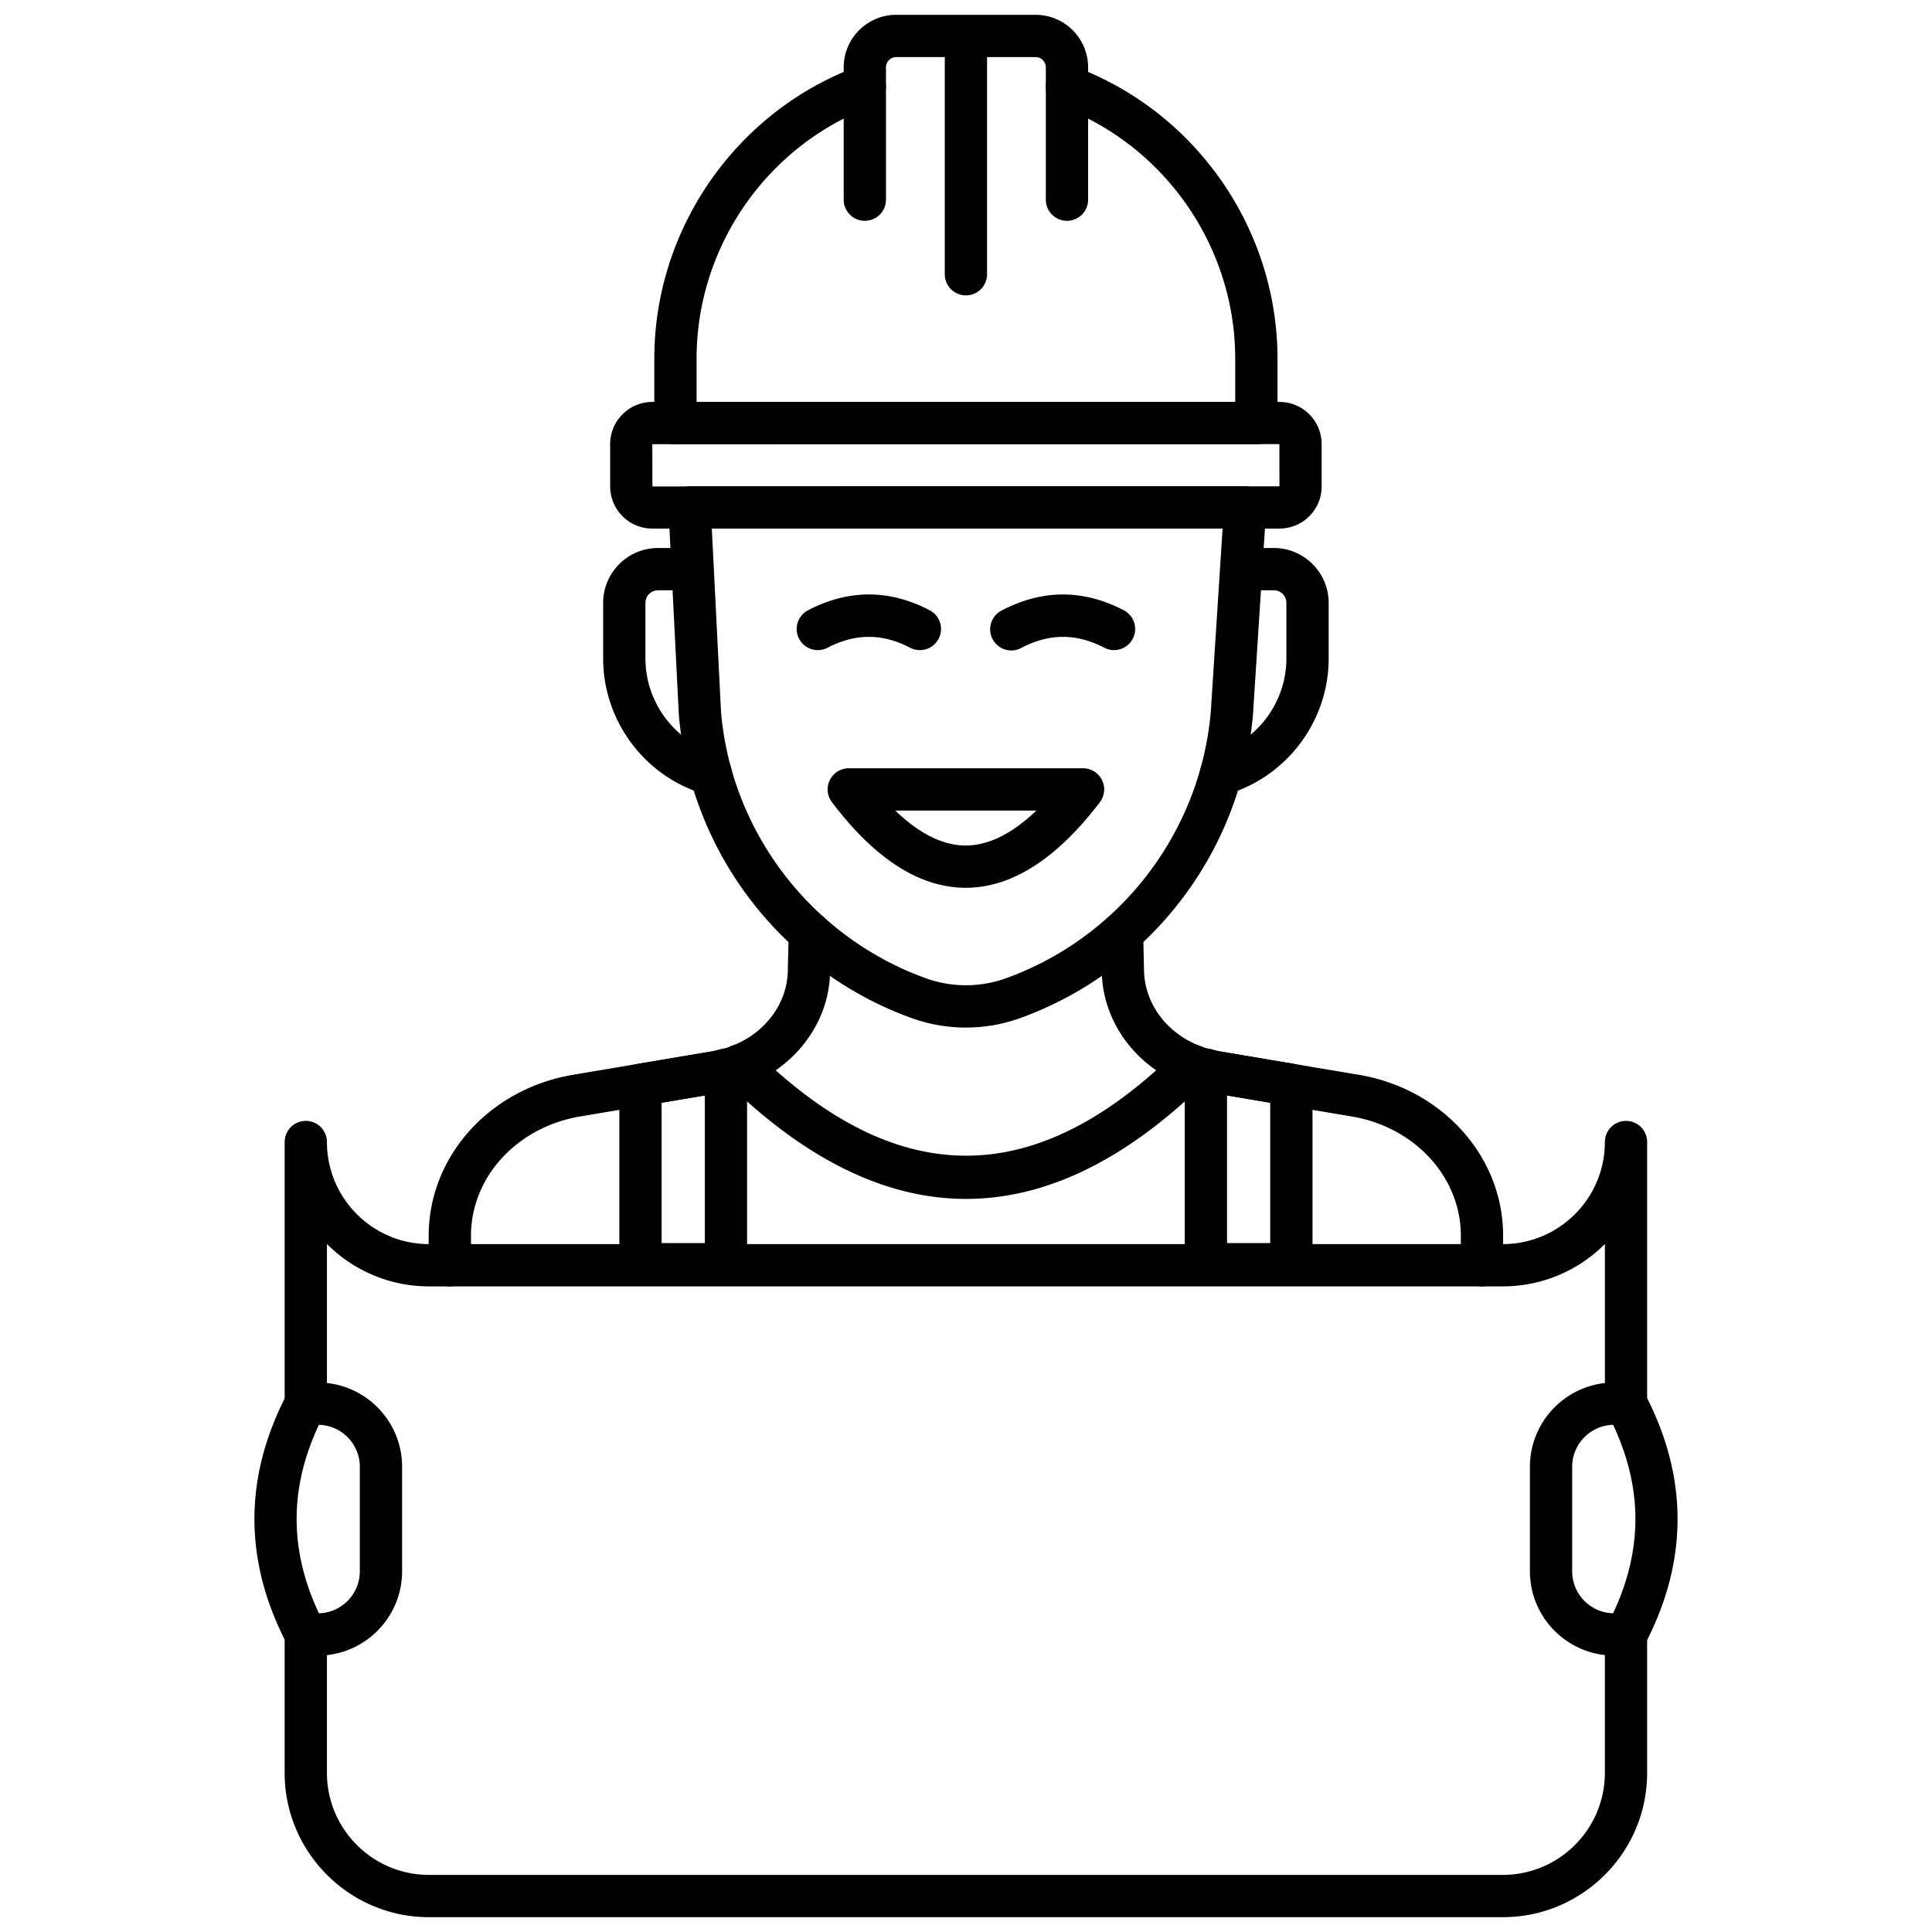 <svg xmlns="http://www.w3.org/2000/svg" xmlns:xlink="http://www.w3.org/1999/xlink" xmlns:svgjs="http://svgjs.com/svgjs" width="512" height="512" x="0" y="0" viewBox="0 0 256 256" style="enable-background:new 0 0 512 512" xml:space="preserve"><g><g stroke-miterlimit="10" stroke-width="0"><path d="M215.458 188.791a2.798 2.798 0 0 1-2.801-2.8v-21.155a19.064 19.064 0 0 1-13.525 5.616H56.842c-5.276 0-10.057-2.148-13.521-5.616v21.155a2.8 2.8 0 1 1-5.602 0v-34.666a2.8 2.8 0 1 1 5.602 0c0 7.459 6.066 13.525 13.522 13.525h142.286c7.459 0 13.525-6.066 13.525-13.525 0-1.549 1.252-2.8 2.801-2.8s2.8 1.251 2.8 2.8v34.666a2.796 2.796 0 0 1-2.797 2.8zM199.13 254.036H56.842c-10.545 0-19.124-8.579-19.124-19.124v-18.34a2.8 2.8 0 1 1 5.602 0v18.34c0 7.456 6.066 13.522 13.522 13.522h142.286c7.459 0 13.525-6.066 13.525-13.522v-18.34c0-1.548 1.252-2.8 2.801-2.8s2.8 1.252 2.8 2.8v18.34c.004 10.545-8.578 19.124-19.126 19.124zM121.891 86.145c-.436 0-.879-.101-1.29-.317-3.684-1.921-7.26-1.918-10.94 0a2.8 2.8 0 0 1-2.591-4.965c5.344-2.79 10.769-2.793 16.118 0a2.8 2.8 0 0 1-1.297 5.282zM147.608 86.145c-.434 0-.876-.101-1.294-.317-3.677-1.921-7.262-1.918-10.937 0a2.802 2.802 0 1 1-2.593-4.965c5.35-2.787 10.774-2.79 16.124 0a2.802 2.802 0 0 1 1.188 3.778 2.807 2.807 0 0 1-2.488 1.504zM127.96 117.637h-.024c-6.067-.011-12.021-3.829-17.704-11.346a2.803 2.803 0 0 1 2.235-4.49h31.041c1.064 0 2.039.602 2.51 1.558a2.795 2.795 0 0 1-.28 2.94c-5.725 7.523-11.708 11.338-17.777 11.338zm-9.331-10.234c3.195 3.072 6.315 4.627 9.318 4.632h.014c3.008 0 6.142-1.554 9.363-4.632zM94.194 105.364c-.257 0-.523-.036-.784-.112-7.94-2.31-13.489-9.705-13.489-17.981v-7.389c0-4.008 3.263-7.27 7.271-7.27h4.398a2.802 2.802 0 0 1 0 5.601h-4.395a1.67 1.67 0 0 0-1.67 1.67v7.388c0 5.803 3.888 10.985 9.454 12.603a2.803 2.803 0 0 1 1.907 3.473 2.81 2.81 0 0 1-2.692 2.017zM161.78 105.361A2.801 2.801 0 0 1 161 99.87c5.565-1.62 9.453-6.803 9.453-12.607v-7.38c0-.921-.75-1.669-1.67-1.669h-4.226a2.8 2.8 0 1 1 0-5.602h4.226c4.011 0 7.271 3.263 7.271 7.271v7.383c0 8.282-5.545 15.676-13.488 17.987-.266.073-.53.11-.785.11z" fill="#000000" data-original="#000000"></path><path d="M59.604 170.452a2.8 2.8 0 0 1-2.8-2.801v-3.918c0-10.484 8.044-19.45 19.126-21.317l18.46-3.112c5.795-.977 10.002-5.546 10.002-10.87l.118-4.848c.036-1.546 1.36-2.784 2.865-2.734a2.8 2.8 0 0 1 2.733 2.866l-.114 4.783c0 8-6.17 14.895-14.67 16.329l-18.461 3.109c-8.374 1.411-14.455 8.052-14.455 15.794v3.918a2.804 2.804 0 0 1-2.804 2.8zM196.37 170.452a2.798 2.798 0 0 1-2.8-2.801v-3.918c0-7.742-6.078-14.383-14.453-15.794l-18.462-3.109c-8.5-1.434-14.671-8.33-14.671-16.396l-.11-4.72a2.799 2.799 0 0 1 2.74-2.862h.062a2.803 2.803 0 0 1 2.8 2.737l.11 4.784c0 5.388 4.206 9.96 9.998 10.934l18.463 3.109c11.08 1.868 19.124 10.833 19.124 21.317v3.918c0 1.549-1.252 2.8-2.8 2.8z" fill="#000000" data-original="#000000"></path><path d="M128.011 158.862c-10.67 0-21.35-5.226-31.963-15.684a2.8 2.8 0 1 1 3.93-3.989c18.875 18.592 37.197 18.595 56.013.003a2.798 2.798 0 0 1 3.96.022 2.798 2.798 0 0 1-.022 3.96c-10.581 10.456-21.247 15.688-31.918 15.688zM169.541 70.04H86.433a5.591 5.591 0 0 1-5.584-5.585v-5.612a5.591 5.591 0 0 1 5.584-5.585h83.108a5.591 5.591 0 0 1 5.585 5.585v5.612a5.59 5.59 0 0 1-5.585 5.585zm0-5.601v2.8zm-.016-5.596-83.092.016.017 5.6 83.083-.018z" fill="#000000" data-original="#000000"></path><path d="M166.475 58.857H89.5a2.802 2.802 0 0 1-2.8-2.801v-8.537c0-16.522 10.004-31.545 25.095-37.987v-.605c0-3.84 3.122-6.963 6.96-6.963h18.465c3.837 0 6.96 3.123 6.96 6.963v.608c15.09 6.441 25.095 21.465 25.095 37.987v8.537a2.798 2.798 0 0 1-2.8 2.798zM92.3 53.255h71.373V47.52c0-14.85-9.352-28.296-23.27-33.464a2.8 2.8 0 0 1-1.825-2.627V8.927a1.36 1.36 0 0 0-1.359-1.361h-18.465c-.751 0-1.359.61-1.359 1.36v2.505c0 1.17-.728 2.218-1.826 2.627-13.917 5.165-23.269 18.614-23.269 33.464z" fill="#000000" data-original="#000000"></path><path d="M114.595 29.258a2.802 2.802 0 0 1-2.8-2.801V11.431a2.802 2.802 0 0 1 5.601 0v15.026c0 1.546-1.255 2.8-2.8 2.8zM141.38 29.258a2.8 2.8 0 0 1-2.801-2.801V11.431a2.8 2.8 0 1 1 5.601 0v15.026a2.8 2.8 0 0 1-2.8 2.8zM127.989 39.139a2.802 2.802 0 0 1-2.801-2.8V4.764a2.802 2.802 0 0 1 5.602 0v31.573c0 1.546-1.255 2.801-2.801 2.801zM127.989 136.156c-2.47 0-4.902-.426-7.226-1.266-17.194-6.212-29.291-22-30.815-40.22l-1.375-27.29a2.799 2.799 0 0 1 2.798-2.94l73.614-.001c.773 0 1.512.319 2.041.885s.801 1.324.754 2.097l-1.75 27.196c-1.527 18.273-13.624 34.06-30.82 40.273-2.32.84-4.75 1.266-7.221 1.266zM94.318 70.04l1.22 24.255c1.337 15.95 11.988 29.854 27.132 35.327a15.674 15.674 0 0 0 10.635 0c15.146-5.47 25.798-19.373 27.14-35.42l1.554-24.162zM171.11 170.314h-11.324a2.798 2.798 0 0 1-2.8-2.8v-25.787c0-.869.4-1.684 1.086-2.213a2.828 2.828 0 0 1 2.414-.501l.488.134c.201.059.406.12.622.16l9.979 1.68a2.802 2.802 0 0 1 2.336 2.762v23.765a2.8 2.8 0 0 1-2.801 2.8zm-8.523-5.601h5.722v-18.597l-5.722-.964zM96.191 170.314H84.868a2.8 2.8 0 0 1-2.801-2.8v-23.765c0-1.367.989-2.535 2.336-2.762l9.987-1.683c.21-.036.415-.098.625-.16l.476-.128a2.78 2.78 0 0 1 2.414.495 2.796 2.796 0 0 1 1.087 2.216v25.787a2.8 2.8 0 0 1-2.8 2.8zm-8.523-5.601h5.723v-19.558l-5.723.963zM42.11 219.373h-1.59a2.8 2.8 0 0 1-2.482-1.5c-5.764-11.01-5.764-22.172 0-33.182a2.797 2.797 0 0 1 2.482-1.501h1.59c6.16 0 11.17 5.01 11.17 11.167v13.847c0 6.159-5.01 11.17-11.17 11.17zm.146-30.579c-3.935 8.386-3.935 16.59 0 24.975a5.572 5.572 0 0 0 5.423-5.562v-13.848c0-3.022-2.42-5.49-5.423-5.565zM215.48 219.373h-1.59c-6.157 0-11.167-5.01-11.167-11.166v-13.848c0-6.156 5.01-11.166 11.166-11.166h1.591c1.042 0 2 .58 2.482 1.5 5.764 11.01 5.764 22.172 0 33.182a2.805 2.805 0 0 1-2.482 1.498zm-1.734-30.579a5.573 5.573 0 0 0-5.425 5.563v13.847a5.57 5.57 0 0 0 5.425 5.562c3.936-8.383 3.936-16.586 0-24.972z" fill="#000000" data-original="#000000"></path></g></g></svg>